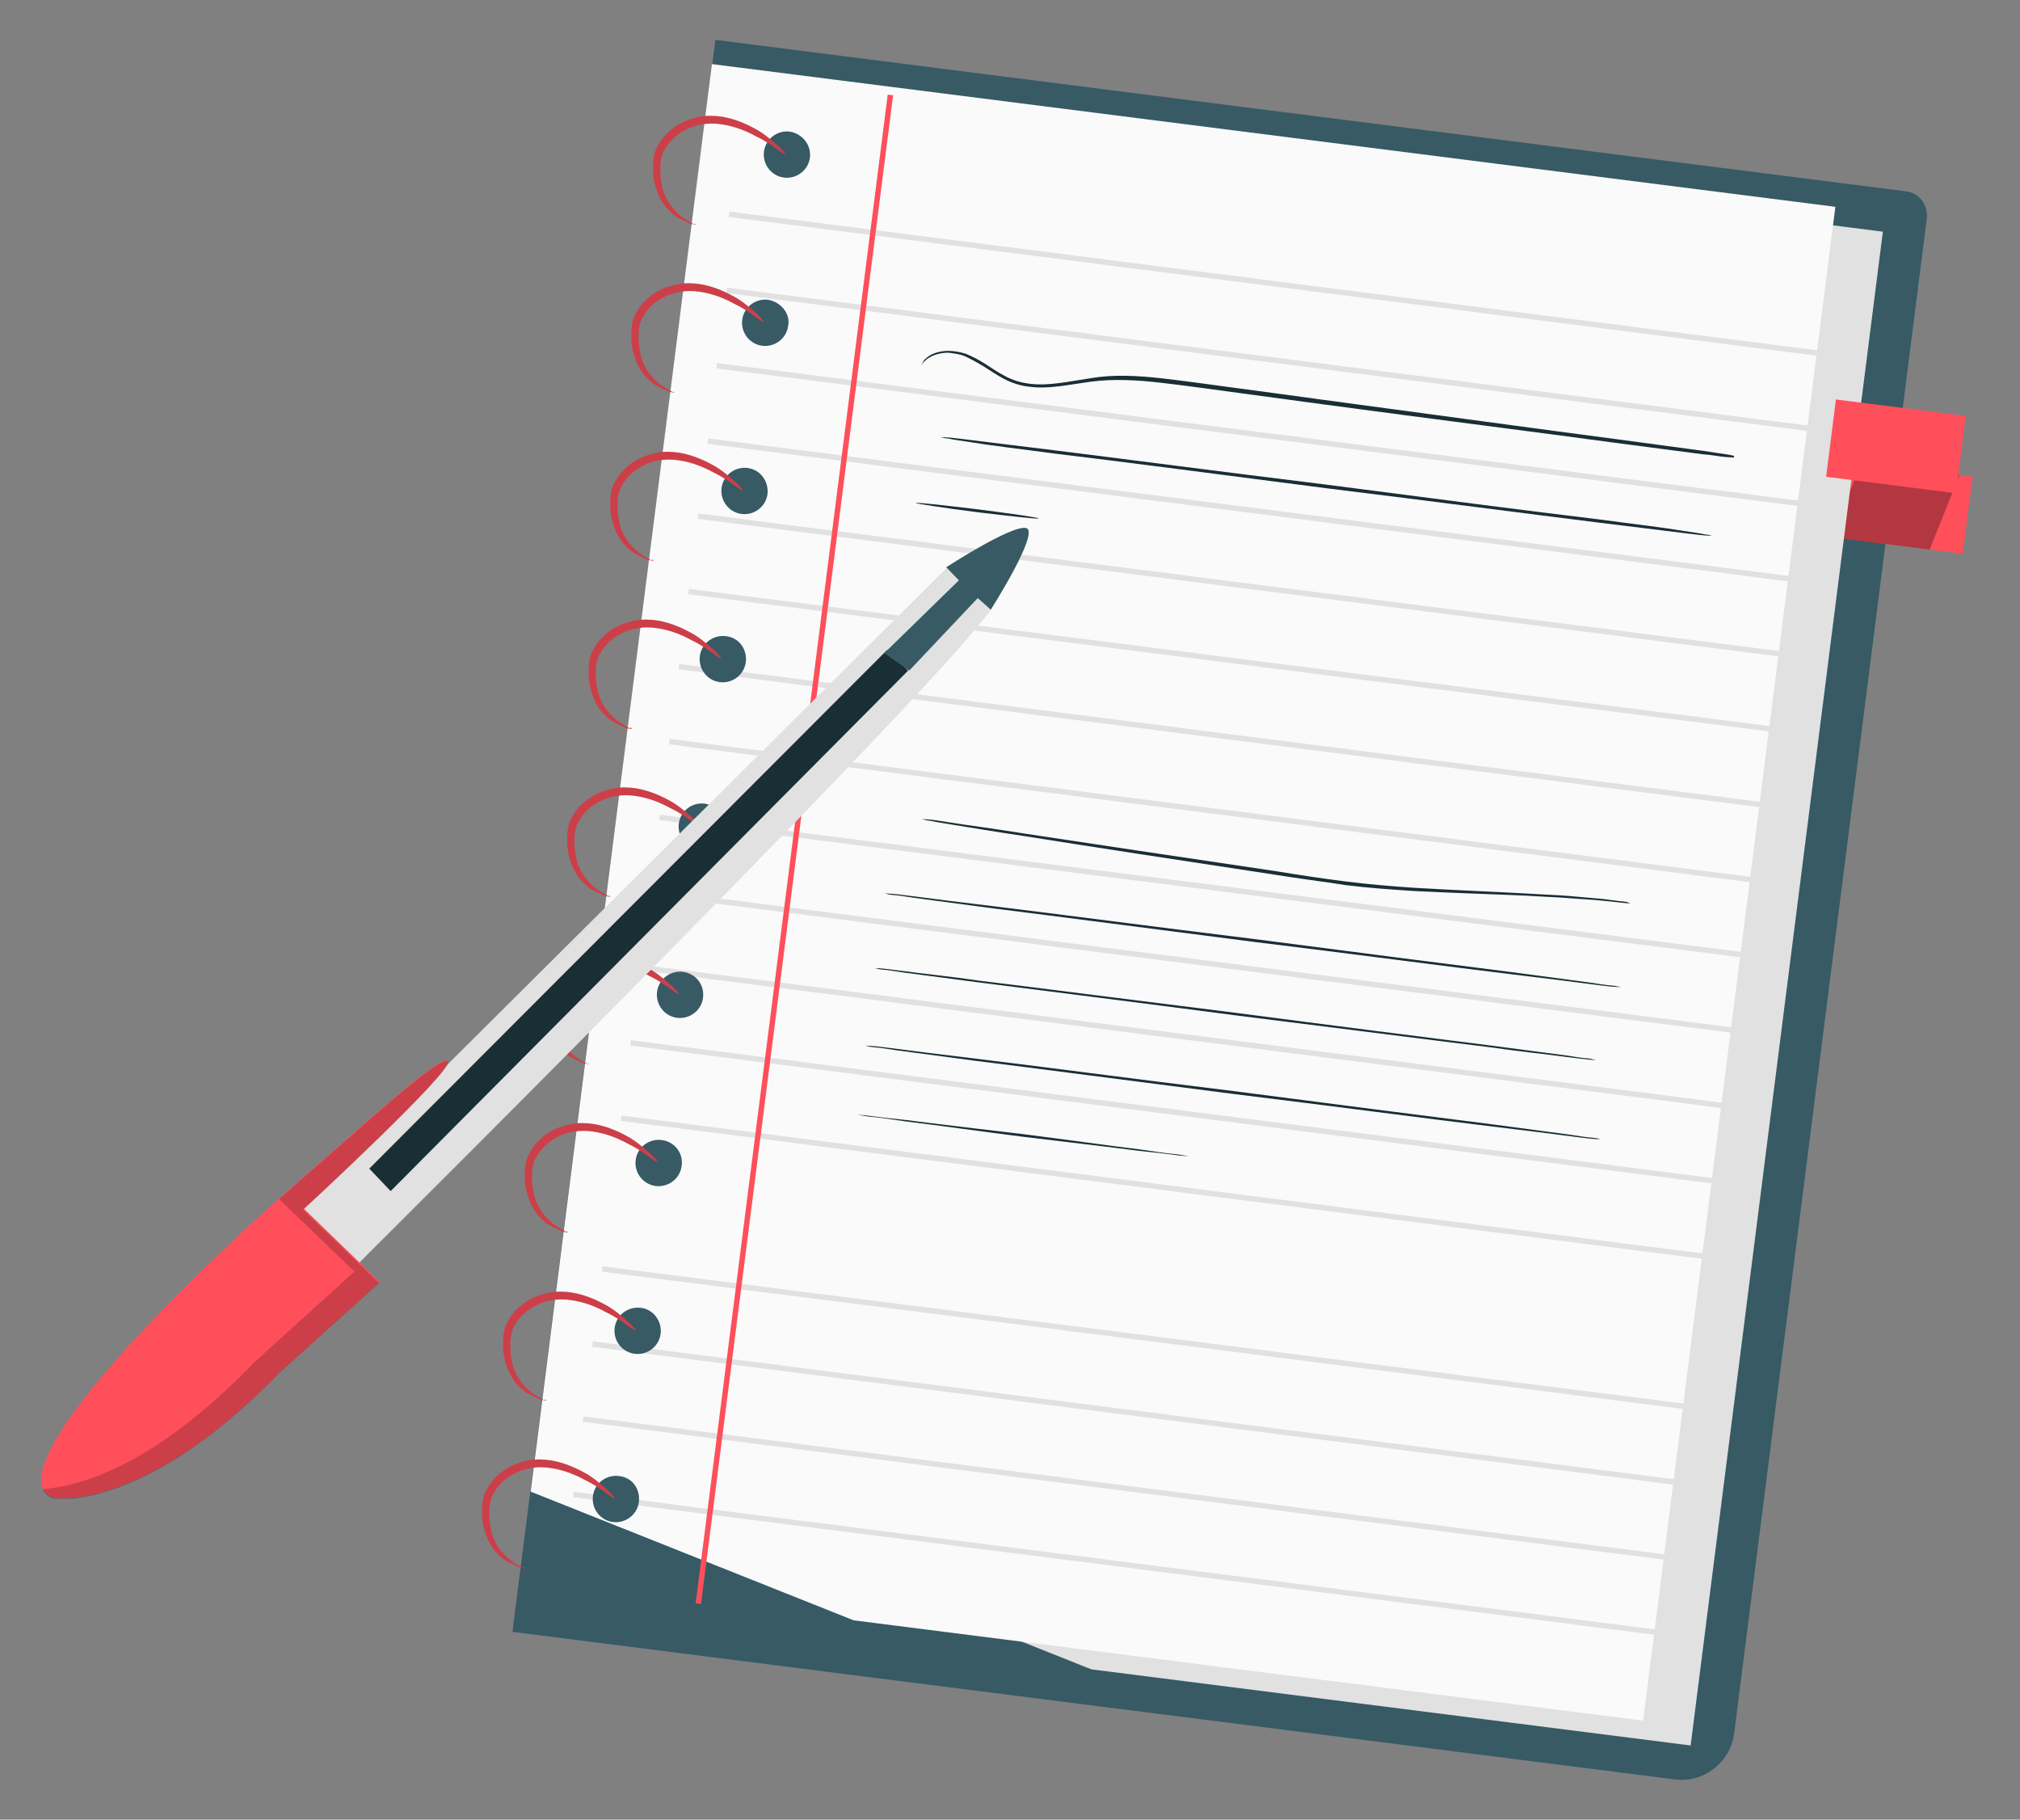 <?xml version="1.0" encoding="utf-8"?>
<!-- Generator: Adobe Illustrator 27.9.6, SVG Export Plug-In . SVG Version: 9.03 Build 54986)  -->
<svg version="1.1" id="Layer_1" xmlns="http://www.w3.org/2000/svg" xmlns:xlink="http://www.w3.org/1999/xlink" x="0px" y="0px"
	 viewBox="0 0 557.4 502" style="enable-background:new 0 0 557.4 502;" xml:space="preserve">
<rect x="0" y="0" width="557.4" height="502" fill="#808080" stroke="none"/>
<style type="text/css">
	.st0{clip-path:url(#SVGID_00000003792696693857669610000017857550122793120153_);}
	.st1{clip-path:url(#SVGID_00000003797562773318721730000000349419803064187292_);}
	.st2{clip-path:url(#SVGID_00000079459851797136730220000006596253042857081984_);fill:#375A64;}
	.st3{clip-path:url(#SVGID_00000050645518619888480760000016152589378262657165_);fill:#FF4F5B;}
	.st4{opacity:0.3;clip-path:url(#SVGID_00000036942785615047981380000015791726559255998902_);}
	.st5{clip-path:url(#SVGID_00000124127862515243605520000014666543621293287611_);}
	.st6{clip-path:url(#SVGID_00000098217408448713221850000000991167847477228472_);fill:#E1E1E1;}
	.st7{clip-path:url(#SVGID_00000067936772350218190640000008672551299608995479_);fill:#FAFAFA;}
	
		.st8{clip-path:url(#SVGID_00000142151384519246141680000018409848095605492663_);fill:none;stroke:#E1E1E1;stroke-width:1.496;stroke-miterlimit:10;}
	
		.st9{clip-path:url(#SVGID_00000024689614141012803740000006791138133928384946_);fill:none;stroke:#E1E1E1;stroke-width:1.496;stroke-miterlimit:10;}
	
		.st10{clip-path:url(#SVGID_00000168107058603498514910000000971358745343571643_);fill:none;stroke:#E1E1E1;stroke-width:1.496;stroke-miterlimit:10;}
	
		.st11{clip-path:url(#SVGID_00000067951761135374667610000012143419523324879787_);fill:none;stroke:#E1E1E1;stroke-width:1.496;stroke-miterlimit:10;}
	
		.st12{clip-path:url(#SVGID_00000168076928961104467310000007149629735407166637_);fill:none;stroke:#E1E1E1;stroke-width:1.496;stroke-miterlimit:10;}
	
		.st13{clip-path:url(#SVGID_00000026128026265531531810000000325717967077111965_);fill:none;stroke:#E1E1E1;stroke-width:1.496;stroke-miterlimit:10;}
	
		.st14{clip-path:url(#SVGID_00000031175170350099834840000008885767434249938349_);fill:none;stroke:#E1E1E1;stroke-width:1.496;stroke-miterlimit:10;}
	
		.st15{clip-path:url(#SVGID_00000132793587935619549510000016474571358661235372_);fill:none;stroke:#E1E1E1;stroke-width:1.496;stroke-miterlimit:10;}
	
		.st16{clip-path:url(#SVGID_00000177476073772786348380000001290193167504992400_);fill:none;stroke:#E1E1E1;stroke-width:1.496;stroke-miterlimit:10;}
	
		.st17{clip-path:url(#SVGID_00000008859708759548565010000001132847847402536362_);fill:none;stroke:#E1E1E1;stroke-width:1.496;stroke-miterlimit:10;}
	
		.st18{clip-path:url(#SVGID_00000024716039087468968850000016987717803292461735_);fill:none;stroke:#E1E1E1;stroke-width:1.496;stroke-miterlimit:10;}
	
		.st19{clip-path:url(#SVGID_00000105402237112318417530000001710163762283369392_);fill:none;stroke:#E1E1E1;stroke-width:1.496;stroke-miterlimit:10;}
	
		.st20{clip-path:url(#SVGID_00000023277837111448810210000012822493849330987148_);fill:none;stroke:#E1E1E1;stroke-width:1.496;stroke-miterlimit:10;}
	.st21{clip-path:url(#SVGID_00000175311604087774423190000006721097553208406959_);fill:none;}
	
		.st22{clip-path:url(#SVGID_00000179622557791020953600000014374337904241103747_);fill:none;stroke:#E1E1E1;stroke-width:1.496;stroke-miterlimit:10;}
	
		.st23{clip-path:url(#SVGID_00000001630876516272613720000002898995556255675280_);fill:none;stroke:#E1E1E1;stroke-width:1.496;stroke-miterlimit:10;}
	
		.st24{clip-path:url(#SVGID_00000039123819653712546410000013742454917240763796_);fill:none;stroke:#E1E1E1;stroke-width:1.496;stroke-miterlimit:10;}
	
		.st25{clip-path:url(#SVGID_00000163758216778750964620000016079966609726539662_);fill:none;stroke:#E1E1E1;stroke-width:1.496;stroke-miterlimit:10;}
	
		.st26{clip-path:url(#SVGID_00000165232891950748301800000008266538515105032067_);fill:none;stroke:#FF4F5B;stroke-width:1.496;stroke-miterlimit:10;}
	.st27{clip-path:url(#SVGID_00000069368708372520760270000016805583410909861812_);fill:#375A64;}
	.st28{clip-path:url(#SVGID_00000033351433206534045090000003209138578303019964_);fill:#375A64;}
	.st29{clip-path:url(#SVGID_00000020359060093100489030000009380990243999798922_);fill:#375A64;}
	.st30{clip-path:url(#SVGID_00000024682870877596194580000005021836132301626794_);fill:#375A64;}
	.st31{clip-path:url(#SVGID_00000035521226220669272120000004863369035357281930_);fill:#375A64;}
	.st32{clip-path:url(#SVGID_00000090976826416871634250000016504822317449021117_);fill:#375A64;}
	.st33{clip-path:url(#SVGID_00000156588949773097974340000009094866836490978468_);fill:#375A64;}
	.st34{clip-path:url(#SVGID_00000108299957195470233380000000668997516669329832_);fill:#375A64;}
	.st35{clip-path:url(#SVGID_00000092428438031535113660000017107967958879498135_);fill:#375A64;}
	.st36{clip-path:url(#SVGID_00000170960127682539820330000014021272696337422241_);fill:#FF4F5B;}
	.st37{clip-path:url(#SVGID_00000151536248929112203050000017131415939752547473_);fill:#FF4F5B;}
	.st38{clip-path:url(#SVGID_00000166646247701949888130000014865552471451461019_);fill:#FF4F5B;}
	.st39{clip-path:url(#SVGID_00000062913771127559584450000005055144441237909931_);fill:#FF4F5B;}
	.st40{clip-path:url(#SVGID_00000105420122166254421540000003509953047330541717_);fill:#FF4F5B;}
	.st41{clip-path:url(#SVGID_00000137122690220546003950000017640578355267558286_);fill:#FF4F5B;}
	.st42{clip-path:url(#SVGID_00000140007096161434099220000009269192606139832230_);fill:#FF4F5B;}
	.st43{clip-path:url(#SVGID_00000089551591102839739890000011586690224276396724_);fill:#FF4F5B;}
	.st44{clip-path:url(#SVGID_00000042002431316551558820000009555526378634575242_);fill:#FF4F5B;}
	.st45{opacity:0.2;clip-path:url(#SVGID_00000134968292862338707000000008869371673776718760_);}
	.st46{clip-path:url(#SVGID_00000081640067135424902000000011554981807290237826_);}
	.st47{clip-path:url(#SVGID_00000026147382008357650290000004098207974373439675_);}
	.st48{clip-path:url(#SVGID_00000002356698853408665770000017932623753459105974_);}
	.st49{clip-path:url(#SVGID_00000144317905483079700310000010029735056755849355_);}
	.st50{clip-path:url(#SVGID_00000088093993098674961110000006695258015272942477_);}
	.st51{clip-path:url(#SVGID_00000013892562409193204430000017582908159779704745_);}
	.st52{clip-path:url(#SVGID_00000179641902361546942770000000348350733460441473_);}
	.st53{clip-path:url(#SVGID_00000023966064553011335640000015583008386459035536_);}
	.st54{clip-path:url(#SVGID_00000172411984717855150150000009038972702413454523_);}
	.st55{clip-path:url(#SVGID_00000074433722953915841930000012187580455899877044_);fill:#FF4F5B;}
	.st56{clip-path:url(#SVGID_00000066477181980121402500000007262200356225342624_);fill:#1A2E35;}
	.st57{clip-path:url(#SVGID_00000174586071074983610520000004742210536710283660_);fill:#1A2E35;}
	.st58{clip-path:url(#SVGID_00000002344873673746875500000013827987983123207339_);fill:#1A2E35;}
	.st59{clip-path:url(#SVGID_00000124868713360158109490000010443236419843453347_);fill:#1A2E35;}
	.st60{clip-path:url(#SVGID_00000147181302866810312220000007981878809940558992_);fill:#1A2E35;}
	.st61{clip-path:url(#SVGID_00000016794373436175708000000010983768564427002031_);fill:#1A2E35;}
	.st62{clip-path:url(#SVGID_00000055679723803163970810000000050550522127884681_);fill:#1A2E35;}
	.st63{clip-path:url(#SVGID_00000164495060611236685170000014430195394737839795_);fill:#1A2E35;}
	.st64{clip-path:url(#SVGID_00000076584278052373078320000017832934156821175955_);fill:#E1E1E1;}
	.st65{clip-path:url(#SVGID_00000139267514313783957900000017983834709196720527_);fill:#FF4F5B;}
	.st66{opacity:0.2;clip-path:url(#SVGID_00000039849604894113683930000008736722575983473341_);}
	.st67{clip-path:url(#SVGID_00000065759433281863190930000005930537798441190275_);}
	.st68{clip-path:url(#SVGID_00000151533414611088205620000002541427010419237786_);fill:#1A2E35;}
	.st69{clip-path:url(#SVGID_00000121964464414473103790000017725635237765490600_);fill:#375A64;}
</style>
<g id="Artwork_628_00000017480408720910665160000004678018195363462325_">
	<g>
		<g>
			<g>
				<defs>
					<rect id="SVGID_1_" x="11.5" y="11" width="533" height="480"/>
				</defs>
				<clipPath id="SVGID_00000116206564273141625780000006417779840221777562_">
					<use xlink:href="#SVGID_1_"  style="overflow:visible;"/>
				</clipPath>
				<g style="clip-path:url(#SVGID_00000116206564273141625780000006417779840221777562_);">
					<g>
						<g>
							<defs>
								<rect id="SVGID_00000173846143447975651870000007787381629729826181_" x="11.5" y="11" width="533" height="480"/>
							</defs>
							<clipPath id="SVGID_00000168839533789638575210000008235259150575344278_">
								<use xlink:href="#SVGID_00000173846143447975651870000007787381629729826181_"  style="overflow:visible;"/>
							</clipPath>
							<g style="clip-path:url(#SVGID_00000168839533789638575210000008235259150575344278_);">
								<g>
									<g>
										<defs>
											<rect id="SVGID_00000031925229450508734770000008598085536899678114_" x="11.5" y="11" width="533" height="480"/>
										</defs>
										<clipPath id="SVGID_00000025443416454077115140000012387247552795025076_">
											<use xlink:href="#SVGID_00000031925229450508734770000008598085536899678114_"  style="overflow:visible;"/>
										</clipPath>
										<path style="clip-path:url(#SVGID_00000025443416454077115140000012387247552795025076_);fill:#375A64;" d="M462.1,490.9
											l-320.7-40.7l56-439.2L526,52.8c3.6,0.4,6,3.7,5.7,7.4l-53.2,418.2C477.4,486.2,470.1,492,462.1,490.9"/>
									</g>
								</g>
								<g>
									<g>
										<defs>
											
												<rect id="SVGID_00000119104673614079902200000017772027602528217022_" x="548.6" y="-173.3" transform="matrix(0.25 -0.968 0.968 0.25 500.971 833.343)" width="480" height="533"/>
										</defs>
										<clipPath id="SVGID_00000162330542682557821200000005374010411707731104_">
											<use xlink:href="#SVGID_00000119104673614079902200000017772027602528217022_"  style="overflow:visible;"/>
										</clipPath>
										
											<rect x="512.5" y="119.6" transform="matrix(0.126 -0.992 0.992 0.126 318.709 641.071)" style="clip-path:url(#SVGID_00000162330542682557821200000005374010411707731104_);fill:#FF4F5B;" width="21.5" height="40"/>
									</g>
								</g>
								<g>
									<g>
										<defs>
											<rect id="SVGID_00000059311576327407766990000004344603410804875904_" x="11.5" y="11" width="533" height="480"/>
										</defs>
										<clipPath id="SVGID_00000007414601664866121120000007483441519391682210_">
											<use xlink:href="#SVGID_00000059311576327407766990000004344603410804875904_"  style="overflow:visible;"/>
										</clipPath>
										<g style="opacity:0.3;clip-path:url(#SVGID_00000007414601664866121120000007483441519391682210_);">
											<g>
												<g>
													<g>
														<defs>
															
																<rect id="SVGID_00000142876497973868061790000016073360096719476363_" x="510.1" y="118.3" transform="matrix(0.25 -0.968 0.968 0.25 257.197 611.18)" width="26.4" height="42.4"/>
														</defs>
														<clipPath id="SVGID_00000168088574754831961620000006357873503677878972_">
															<use xlink:href="#SVGID_00000142876497973868061790000016073360096719476363_"  style="overflow:visible;"/>
														</clipPath>
														
															<rect x="512.5" y="119.6" transform="matrix(0.126 -0.992 0.992 0.126 318.709 641.071)" style="clip-path:url(#SVGID_00000168088574754831961620000006357873503677878972_);" width="21.5" height="40"/>
													</g>
												</g>
											</g>
										</g>
									</g>
								</g>
								<g>
									<g>
										<defs>
											
												<rect id="SVGID_00000055702444433126011480000015669964451087634853_" x="155.9" y="3.7" transform="matrix(0.25 -0.968 0.968 0.25 35.139 585.807)" width="480" height="533"/>
										</defs>
										<clipPath id="SVGID_00000024686758797712704700000004510096488767578001_">
											<use xlink:href="#SVGID_00000055702444433126011480000015669964451087634853_"  style="overflow:visible;"/>
										</clipPath>
										
											<rect x="127.6" y="96.8" transform="matrix(0.126 -0.992 0.992 0.126 44.412 556.555)" style="clip-path:url(#SVGID_00000024686758797712704700000004510096488767578001_);fill:#E1E1E1;" width="421" height="312.5"/>
									</g>
								</g>
								<g>
									<g>
										<defs>
											
												<rect id="SVGID_00000057120830857887367240000011400659751314735243_" x="131.7" y="-13.1" transform="matrix(0.25 -0.968 0.968 0.25 33.292 549.803)" width="480" height="533"/>
										</defs>
										<clipPath id="SVGID_00000161592772721840695110000009762915992181591980_">
											<use xlink:href="#SVGID_00000057120830857887367240000011400659751314735243_"  style="overflow:visible;"/>
										</clipPath>
										
											<rect x="114.5" y="90.1" transform="matrix(0.126 -0.992 0.992 0.126 39.599 537.545)" style="clip-path:url(#SVGID_00000161592772721840695110000009762915992181591980_);fill:#FAFAFA;" width="421" height="312.5"/>
									</g>
								</g>
								<g>
									<g>
										<defs>
											<rect id="SVGID_00000103231026575285872590000002559783180366015877_" x="11.5" y="11" width="533" height="480"/>
										</defs>
										<clipPath id="SVGID_00000056389025218617571330000011689687831101457796_">
											<use xlink:href="#SVGID_00000103231026575285872590000002559783180366015877_"  style="overflow:visible;"/>
										</clipPath>
										
											<line style="clip-path:url(#SVGID_00000056389025218617571330000011689687831101457796_);fill:none;stroke:#E1E1E1;stroke-width:1.496;stroke-miterlimit:10;" x1="201.2" y1="59.1" x2="510.1" y2="98.5"/>
									</g>
								</g>
								<g>
									<g>
										<defs>
											<rect id="SVGID_00000123427944333231991040000014303281686156984211_" x="11.5" y="11" width="533" height="480"/>
										</defs>
										<clipPath id="SVGID_00000129188872683382276950000013306321289865352586_">
											<use xlink:href="#SVGID_00000123427944333231991040000014303281686156984211_"  style="overflow:visible;"/>
										</clipPath>
										
											<line style="clip-path:url(#SVGID_00000129188872683382276950000013306321289865352586_);fill:none;stroke:#E1E1E1;stroke-width:1.496;stroke-miterlimit:10;" x1="200.5" y1="80.1" x2="509.5" y2="119.5"/>
									</g>
								</g>
								<g>
									<g>
										<defs>
											<rect id="SVGID_00000098922571680845531960000001715939193875931298_" x="11.5" y="11" width="533" height="480"/>
										</defs>
										<clipPath id="SVGID_00000145744834146122374190000016515752858305405610_">
											<use xlink:href="#SVGID_00000098922571680845531960000001715939193875931298_"  style="overflow:visible;"/>
										</clipPath>
										
											<line style="clip-path:url(#SVGID_00000145744834146122374190000016515752858305405610_);fill:none;stroke:#E1E1E1;stroke-width:1.496;stroke-miterlimit:10;" x1="197.8" y1="100.9" x2="506.8" y2="140.2"/>
									</g>
								</g>
								<g>
									<g>
										<defs>
											<rect id="SVGID_00000064350670295915525310000007978291518860904112_" x="11.5" y="11" width="533" height="480"/>
										</defs>
										<clipPath id="SVGID_00000134956144213998354070000014994650547691985855_">
											<use xlink:href="#SVGID_00000064350670295915525310000007978291518860904112_"  style="overflow:visible;"/>
										</clipPath>
										
											<line style="clip-path:url(#SVGID_00000134956144213998354070000014994650547691985855_);fill:none;stroke:#E1E1E1;stroke-width:1.496;stroke-miterlimit:10;" x1="195.3" y1="121.7" x2="504.2" y2="161"/>
									</g>
								</g>
								<g>
									<g>
										<defs>
											<rect id="SVGID_00000103239242581887618300000001611693323041380224_" x="11.5" y="11" width="533" height="480"/>
										</defs>
										<clipPath id="SVGID_00000008844535782351127230000007375589210515482767_">
											<use xlink:href="#SVGID_00000103239242581887618300000001611693323041380224_"  style="overflow:visible;"/>
										</clipPath>
										
											<line style="clip-path:url(#SVGID_00000008844535782351127230000007375589210515482767_);fill:none;stroke:#E1E1E1;stroke-width:1.496;stroke-miterlimit:10;" x1="192.6" y1="142.4" x2="501.5" y2="181.7"/>
									</g>
								</g>
								<g>
									<g>
										<defs>
											<rect id="SVGID_00000002361012355943695300000002400057270099228577_" x="11.5" y="11" width="533" height="480"/>
										</defs>
										<clipPath id="SVGID_00000157301991071851412730000018431776124318705539_">
											<use xlink:href="#SVGID_00000002361012355943695300000002400057270099228577_"  style="overflow:visible;"/>
										</clipPath>
										
											<line style="clip-path:url(#SVGID_00000157301991071851412730000018431776124318705539_);fill:none;stroke:#E1E1E1;stroke-width:1.496;stroke-miterlimit:10;" x1="190" y1="163.2" x2="498.9" y2="202.4"/>
									</g>
								</g>
								<g>
									<g>
										<defs>
											<rect id="SVGID_00000129925184216529563410000004821698876366826375_" x="11.5" y="11" width="533" height="480"/>
										</defs>
										<clipPath id="SVGID_00000143588988104188337290000002399867213214781847_">
											<use xlink:href="#SVGID_00000129925184216529563410000004821698876366826375_"  style="overflow:visible;"/>
										</clipPath>
										
											<line style="clip-path:url(#SVGID_00000143588988104188337290000002399867213214781847_);fill:none;stroke:#E1E1E1;stroke-width:1.496;stroke-miterlimit:10;" x1="187.3" y1="183.9" x2="496.2" y2="223.3"/>
									</g>
								</g>
								<g>
									<g>
										<defs>
											<rect id="SVGID_00000088844124372658328030000006121637155440004770_" x="11.5" y="11" width="533" height="480"/>
										</defs>
										<clipPath id="SVGID_00000070096465417004849030000016345432618488057993_">
											<use xlink:href="#SVGID_00000088844124372658328030000006121637155440004770_"  style="overflow:visible;"/>
										</clipPath>
										
											<line style="clip-path:url(#SVGID_00000070096465417004849030000016345432618488057993_);fill:none;stroke:#E1E1E1;stroke-width:1.496;stroke-miterlimit:10;" x1="184.7" y1="204.6" x2="493.6" y2="244"/>
									</g>
								</g>
								<g>
									<g>
										<defs>
											<rect id="SVGID_00000179642691891749508440000004277416322844851119_" x="11.5" y="11" width="533" height="480"/>
										</defs>
										<clipPath id="SVGID_00000168820117766258081670000000263672256262793897_">
											<use xlink:href="#SVGID_00000179642691891749508440000004277416322844851119_"  style="overflow:visible;"/>
										</clipPath>
										
											<line style="clip-path:url(#SVGID_00000168820117766258081670000000263672256262793897_);fill:none;stroke:#E1E1E1;stroke-width:1.496;stroke-miterlimit:10;" x1="182" y1="225.5" x2="490.9" y2="264.7"/>
									</g>
								</g>
								<g>
									<g>
										<defs>
											<rect id="SVGID_00000080906056212238997990000007370741630595563172_" x="11.5" y="11" width="533" height="480"/>
										</defs>
										<clipPath id="SVGID_00000127757539467770323660000002506309099594219943_">
											<use xlink:href="#SVGID_00000080906056212238997990000007370741630595563172_"  style="overflow:visible;"/>
										</clipPath>
										
											<line style="clip-path:url(#SVGID_00000127757539467770323660000002506309099594219943_);fill:none;stroke:#E1E1E1;stroke-width:1.496;stroke-miterlimit:10;" x1="179.3" y1="246.2" x2="488.3" y2="285.5"/>
									</g>
								</g>
								<g>
									<g>
										<defs>
											<rect id="SVGID_00000162342799770025522610000012066832674015041207_" x="11.5" y="11" width="533" height="480"/>
										</defs>
										<clipPath id="SVGID_00000162335186964195570280000012983066011024894901_">
											<use xlink:href="#SVGID_00000162342799770025522610000012066832674015041207_"  style="overflow:visible;"/>
										</clipPath>
										
											<line style="clip-path:url(#SVGID_00000162335186964195570280000012983066011024894901_);fill:none;stroke:#E1E1E1;stroke-width:1.496;stroke-miterlimit:10;" x1="176.7" y1="266.9" x2="485.7" y2="306.3"/>
									</g>
								</g>
								<g>
									<g>
										<defs>
											<rect id="SVGID_00000017496952426189216910000003018361957489122201_" x="11.5" y="11" width="533" height="480"/>
										</defs>
										<clipPath id="SVGID_00000176743020534574617800000008765491358780596132_">
											<use xlink:href="#SVGID_00000017496952426189216910000003018361957489122201_"  style="overflow:visible;"/>
										</clipPath>
										
											<line style="clip-path:url(#SVGID_00000176743020534574617800000008765491358780596132_);fill:none;stroke:#E1E1E1;stroke-width:1.496;stroke-miterlimit:10;" x1="174" y1="287.7" x2="483.1" y2="327.1"/>
									</g>
								</g>
								<g>
									<g>
										<defs>
											<rect id="SVGID_00000097465678559902795110000004944908175108796312_" x="11.5" y="11" width="533" height="480"/>
										</defs>
										<clipPath id="SVGID_00000102521417589863916760000001900905185146809008_">
											<use xlink:href="#SVGID_00000097465678559902795110000004944908175108796312_"  style="overflow:visible;"/>
										</clipPath>
										
											<line style="clip-path:url(#SVGID_00000102521417589863916760000001900905185146809008_);fill:none;stroke:#E1E1E1;stroke-width:1.496;stroke-miterlimit:10;" x1="171.4" y1="308.5" x2="480.4" y2="347.9"/>
									</g>
								</g>
								<g>
									<g>
										<defs>
											<rect id="SVGID_00000000208013851420660830000002606595658404745914_" x="11.5" y="11" width="533" height="480"/>
										</defs>
										<clipPath id="SVGID_00000173880251147000125310000007066495703663473797_">
											<use xlink:href="#SVGID_00000000208013851420660830000002606595658404745914_"  style="overflow:visible;"/>
										</clipPath>
										
											<line style="clip-path:url(#SVGID_00000173880251147000125310000007066495703663473797_);fill:none;" x1="168.8" y1="329.3" x2="477.8" y2="368.6"/>
									</g>
								</g>
								<g>
									<g>
										<defs>
											<rect id="SVGID_00000095327272386960140860000015460074960932002216_" x="11.5" y="11" width="533" height="480"/>
										</defs>
										<clipPath id="SVGID_00000078734325835967506800000008324939464985277324_">
											<use xlink:href="#SVGID_00000095327272386960140860000015460074960932002216_"  style="overflow:visible;"/>
										</clipPath>
										
											<line style="clip-path:url(#SVGID_00000078734325835967506800000008324939464985277324_);fill:none;stroke:#E1E1E1;stroke-width:1.496;stroke-miterlimit:10;" x1="166.2" y1="350.1" x2="475.1" y2="389.3"/>
									</g>
								</g>
								<g>
									<g>
										<defs>
											<rect id="SVGID_00000000204910849589670810000008904221880305724046_" x="11.5" y="11" width="533" height="480"/>
										</defs>
										<clipPath id="SVGID_00000091724667650783326300000010581009883058115247_">
											<use xlink:href="#SVGID_00000000204910849589670810000008904221880305724046_"  style="overflow:visible;"/>
										</clipPath>
										
											<line style="clip-path:url(#SVGID_00000091724667650783326300000010581009883058115247_);fill:none;stroke:#E1E1E1;stroke-width:1.496;stroke-miterlimit:10;" x1="163.5" y1="370.8" x2="472.5" y2="410.2"/>
									</g>
								</g>
								<g>
									<g>
										<defs>
											<rect id="SVGID_00000049193571364874781760000009779962981463145116_" x="11.5" y="11" width="533" height="480"/>
										</defs>
										<clipPath id="SVGID_00000124878716136100673590000005598003485122865308_">
											<use xlink:href="#SVGID_00000049193571364874781760000009779962981463145116_"  style="overflow:visible;"/>
										</clipPath>
										
											<line style="clip-path:url(#SVGID_00000124878716136100673590000005598003485122865308_);fill:none;stroke:#E1E1E1;stroke-width:1.496;stroke-miterlimit:10;" x1="160.9" y1="391.5" x2="469.8" y2="430.9"/>
									</g>
								</g>
								<g>
									<g>
										<defs>
											<rect id="SVGID_00000134223563696252823490000003644571138821690530_" x="11.5" y="11" width="533" height="480"/>
										</defs>
										<clipPath id="SVGID_00000062162151993330572780000000906400141097179325_">
											<use xlink:href="#SVGID_00000134223563696252823490000003644571138821690530_"  style="overflow:visible;"/>
										</clipPath>
										
											<line style="clip-path:url(#SVGID_00000062162151993330572780000000906400141097179325_);fill:none;stroke:#E1E1E1;stroke-width:1.496;stroke-miterlimit:10;" x1="158.2" y1="412.3" x2="467.2" y2="451.6"/>
									</g>
								</g>
								<g>
									<g>
										<defs>
											<rect id="SVGID_00000021806266389570772770000004956903807263084955_" x="11.5" y="11" width="533" height="480"/>
										</defs>
										<clipPath id="SVGID_00000047743824519702228740000010853621356236188572_">
											<use xlink:href="#SVGID_00000021806266389570772770000004956903807263084955_"  style="overflow:visible;"/>
										</clipPath>
										
											<line style="clip-path:url(#SVGID_00000047743824519702228740000010853621356236188572_);fill:none;stroke:#FF4F5B;stroke-width:1.496;stroke-miterlimit:10;" x1="245.7" y1="26.2" x2="192.7" y2="442.4"/>
									</g>
								</g>
								<g>
									<g>
										<defs>
											<rect id="SVGID_00000137844414601558075890000014712902238926204070_" x="11.5" y="11" width="533" height="480"/>
										</defs>
										<clipPath id="SVGID_00000046336491632880316250000003193220991027034249_">
											<use xlink:href="#SVGID_00000137844414601558075890000014712902238926204070_"  style="overflow:visible;"/>
										</clipPath>
										<path style="clip-path:url(#SVGID_00000046336491632880316250000003193220991027034249_);fill:#375A64;" d="M223.5,43.4
											c-0.4,3.5-3.6,6-7.1,5.6c-3.5-0.4-6-3.6-5.6-7.1c0.4-3.5,3.6-6,7.1-5.6C221.5,36.9,223.9,40.1,223.5,43.4"/>
									</g>
								</g>
								<g>
									<g>
										<defs>
											<rect id="SVGID_00000057838138623397300140000010947278791653285544_" x="11.5" y="11" width="533" height="480"/>
										</defs>
										<clipPath id="SVGID_00000176035685043032643600000002075694949470529955_">
											<use xlink:href="#SVGID_00000057838138623397300140000010947278791653285544_"  style="overflow:visible;"/>
										</clipPath>
										<path style="clip-path:url(#SVGID_00000176035685043032643600000002075694949470529955_);fill:#375A64;" d="M217.5,89.8
											c-0.4,3.5-3.6,6-7.1,5.6c-3.5-0.4-6-3.6-5.6-7.1c0.4-3.5,3.6-6,7.1-5.6C215.5,83.3,218.1,86.5,217.5,89.8"/>
									</g>
								</g>
								<g>
									<g>
										<defs>
											<rect id="SVGID_00000070112268179029665840000015592825979008975010_" x="11.5" y="11" width="533" height="480"/>
										</defs>
										<clipPath id="SVGID_00000163786063458153681410000008268460214245122442_">
											<use xlink:href="#SVGID_00000070112268179029665840000015592825979008975010_"  style="overflow:visible;"/>
										</clipPath>
										<path style="clip-path:url(#SVGID_00000163786063458153681410000008268460214245122442_);fill:#375A64;" d="M211.8,136.2
											c-0.4,3.5-3.6,6-7.1,5.6c-3.5-0.4-6-3.6-5.6-7.1c0.4-3.5,3.6-6,7.1-5.6C209.7,129.5,212.1,132.6,211.8,136.2"/>
									</g>
								</g>
								<g>
									<g>
										<defs>
											<rect id="SVGID_00000150069378328592120170000012199009720844058015_" x="11.5" y="11" width="533" height="480"/>
										</defs>
										<clipPath id="SVGID_00000112593190989500439050000006509485405403192766_">
											<use xlink:href="#SVGID_00000150069378328592120170000012199009720844058015_"  style="overflow:visible;"/>
										</clipPath>
										<path style="clip-path:url(#SVGID_00000112593190989500439050000006509485405403192766_);fill:#375A64;" d="M205.8,182.6
											c-0.4,3.5-3.6,6-7.1,5.6c-3.5-0.4-6-3.6-5.6-7.1c0.4-3.5,3.6-6,7.1-5.6C203.8,175.8,206.2,179,205.8,182.6"/>
									</g>
								</g>
								<g>
									<g>
										<defs>
											<rect id="SVGID_00000155122853130653836690000004443234070218610365_" x="11.5" y="11" width="533" height="480"/>
										</defs>
										<clipPath id="SVGID_00000047752993398063263010000011254080672180100494_">
											<use xlink:href="#SVGID_00000155122853130653836690000004443234070218610365_"  style="overflow:visible;"/>
										</clipPath>
										<path style="clip-path:url(#SVGID_00000047752993398063263010000011254080672180100494_);fill:#375A64;" d="M200,228.8
											c-0.4,3.5-3.6,6-7.1,5.6c-3.5-0.4-6-3.6-5.6-7.1c0.4-3.5,3.6-6,7.1-5.6C197.8,222.2,200.3,225.4,200,228.8"/>
									</g>
								</g>
								<g>
									<g>
										<defs>
											<rect id="SVGID_00000087390829046637291640000006144125937756092545_" x="11.5" y="11" width="533" height="480"/>
										</defs>
										<clipPath id="SVGID_00000036935456320998860960000000269625969996729492_">
											<use xlink:href="#SVGID_00000087390829046637291640000006144125937756092545_"  style="overflow:visible;"/>
										</clipPath>
										<path style="clip-path:url(#SVGID_00000036935456320998860960000000269625969996729492_);fill:#375A64;" d="M194,275.2
											c-0.4,3.5-3.6,6-7.1,5.6c-3.5-0.4-6-3.6-5.6-7.1c0.4-3.5,3.6-6,7.1-5.6C192.1,268.6,194.4,271.7,194,275.2"/>
									</g>
								</g>
								<g>
									<g>
										<defs>
											<rect id="SVGID_00000181765514784468176580000015539609261588550031_" x="11.5" y="11" width="533" height="480"/>
										</defs>
										<clipPath id="SVGID_00000086661349886862370160000017889888212950387124_">
											<use xlink:href="#SVGID_00000181765514784468176580000015539609261588550031_"  style="overflow:visible;"/>
										</clipPath>
										<path style="clip-path:url(#SVGID_00000086661349886862370160000017889888212950387124_);fill:#375A64;" d="M188.1,321.6
											c-0.4,3.5-3.6,6-7.1,5.6c-3.5-0.4-6-3.6-5.6-7.1c0.4-3.5,3.6-6,7.1-5.6C186.1,314.9,188.6,318.1,188.1,321.6"/>
									</g>
								</g>
								<g>
									<g>
										<defs>
											<rect id="SVGID_00000116201799343066222800000007448891292390690487_" x="11.5" y="11" width="533" height="480"/>
										</defs>
										<clipPath id="SVGID_00000167360766690515370980000018097752134936335744_">
											<use xlink:href="#SVGID_00000116201799343066222800000007448891292390690487_"  style="overflow:visible;"/>
										</clipPath>
										<path style="clip-path:url(#SVGID_00000167360766690515370980000018097752134936335744_);fill:#375A64;" d="M182.3,367.9
											c-0.4,3.5-3.6,6-7.1,5.6c-3.5-0.4-6-3.6-5.6-7.1c0.4-3.5,3.6-6,7.1-5.6C180.2,361.1,182.7,364.4,182.3,367.9"/>
									</g>
								</g>
								<g>
									<g>
										<defs>
											<rect id="SVGID_00000127763179513424872070000008671489022563389067_" x="11.5" y="11" width="533" height="480"/>
										</defs>
										<clipPath id="SVGID_00000157276292015142691090000001242557434763290557_">
											<use xlink:href="#SVGID_00000127763179513424872070000008671489022563389067_"  style="overflow:visible;"/>
										</clipPath>
										<path style="clip-path:url(#SVGID_00000157276292015142691090000001242557434763290557_);fill:#375A64;" d="M176.3,414.3
											c-0.4,3.5-3.6,6-7.1,5.6c-3.5-0.4-6-3.6-5.6-7.1c0.4-3.5,3.6-6,7.1-5.6C174.3,407.5,176.7,410.6,176.3,414.3"/>
									</g>
								</g>
								<g>
									<g>
										<defs>
											<rect id="SVGID_00000046313778805411896010000004827249774986891684_" x="11.5" y="11" width="533" height="480"/>
										</defs>
										<clipPath id="SVGID_00000155848348746049116000000001597853638956121257_">
											<use xlink:href="#SVGID_00000046313778805411896010000004827249774986891684_"  style="overflow:visible;"/>
										</clipPath>
										<path style="clip-path:url(#SVGID_00000155848348746049116000000001597853638956121257_);fill:#FF4F5B;" d="M192.1,61.9
											c0,0.1-0.3,0.1-0.7,0c-0.4-0.1-1.1-0.1-1.8-0.6c-0.8-0.4-1.8-0.8-2.8-1.4c-1.1-0.7-2.1-1.6-3.2-2.9
											c-1-1.3-1.8-2.8-2.4-4.5c-0.6-1.7-1-3.7-1-5.9c0-2.1,0.1-4.3,1.3-6.4c1.1-2.1,2.8-3.9,4.8-5.3c2-1.3,4.3-2.2,6.6-2.7
											c2.2-0.4,4.5-0.3,6.4,0c4.1,0.7,7.5,2.4,10.1,3.9c2.7,1.7,4.3,3.3,5.7,4.5c1.2,1.2,1.8,2,1.7,2c-0.1,0.1-1-0.4-2.2-1.3
											c-1.3-1-3.3-2.4-6-3.7c-2.5-1.4-5.9-2.8-9.5-3.3c-1.8-0.3-3.8-0.3-5.9,0.1s-3.9,1.2-5.7,2.4c-1.7,1.2-3.2,2.8-4.1,4.5
											c-1,1.6-1.2,3.7-1.2,5.6c0,1.8,0.3,3.7,0.7,5.3c0.4,1.6,1.2,3.1,2,4.2c0.9,1.2,1.7,2.1,2.5,2.8c0.8,0.8,1.7,1.2,2.4,1.7
											c0.7,0.4,1.3,0.7,1.7,1C191.8,61.7,192.1,61.9,192.1,61.9"/>
									</g>
								</g>
								<g>
									<g>
										<defs>
											<rect id="SVGID_00000140004452351359659220000000554201303914974362_" x="11.5" y="11" width="533" height="480"/>
										</defs>
										<clipPath id="SVGID_00000132079923605601670000000000373465347499317647_">
											<use xlink:href="#SVGID_00000140004452351359659220000000554201303914974362_"  style="overflow:visible;"/>
										</clipPath>
										<path style="clip-path:url(#SVGID_00000132079923605601670000000000373465347499317647_);fill:#FF4F5B;" d="M186.1,108.2
											c0,0.1-0.3,0.1-0.7,0c-0.4-0.1-1.1-0.1-1.8-0.6c-0.8-0.4-1.8-0.8-2.8-1.4c-1.1-0.7-2.1-1.6-3.2-2.9
											c-1-1.3-1.8-2.8-2.4-4.6c-0.6-1.7-1-3.7-1-5.9c0-2.1,0.1-4.3,1.3-6.4c1.1-2.1,2.8-3.9,4.8-5.3s4.3-2.2,6.6-2.7
											c2.2-0.4,4.5-0.3,6.4,0c4.1,0.7,7.5,2.4,10.1,3.9c2.7,1.7,4.3,3.3,5.7,4.5c1.2,1.2,1.8,2,1.7,2c-0.1,0.1-1-0.4-2.2-1.3
											c-1.3-1-3.3-2.4-6-3.7c-2.5-1.4-5.9-2.8-9.5-3.3c-1.8-0.3-3.8-0.3-5.9,0.1s-3.9,1.2-5.7,2.4s-3.2,2.8-4.1,4.5
											c-1,1.6-1.2,3.7-1.2,5.6c0,1.8,0.3,3.7,0.7,5.3c0.4,1.6,1.2,3.1,2,4.2c0.8,1.2,1.7,2.1,2.5,2.8c0.8,0.8,1.7,1.2,2.4,1.7
											c0.7,0.4,1.3,0.7,1.7,1C185.9,108.1,186.1,108.2,186.1,108.2"/>
									</g>
								</g>
								<g>
									<g>
										<defs>
											<rect id="SVGID_00000145737557096657623740000006546574819562309255_" x="11.5" y="11" width="533" height="480"/>
										</defs>
										<clipPath id="SVGID_00000136396642548029508350000001347052572743206330_">
											<use xlink:href="#SVGID_00000145737557096657623740000006546574819562309255_"  style="overflow:visible;"/>
										</clipPath>
										<path style="clip-path:url(#SVGID_00000136396642548029508350000001347052572743206330_);fill:#FF4F5B;" d="M180.3,154.6
											c0,0.1-0.3,0.1-0.7,0c-0.4-0.1-1.1-0.1-1.8-0.6c-0.8-0.4-1.8-0.8-2.8-1.4c-1.1-0.7-2.1-1.6-3.2-2.9
											c-1-1.3-1.8-2.8-2.4-4.5c-0.6-1.7-1-3.7-1-5.9c0-2.1,0.1-4.3,1.3-6.4c1.1-2.1,2.8-3.9,4.8-5.3c2-1.3,4.3-2.2,6.6-2.7
											c2.2-0.4,4.5-0.3,6.4,0c4.1,0.7,7.5,2.4,10.1,3.9c2.7,1.7,4.3,3.3,5.7,4.5c1.2,1.2,1.8,2,1.7,2c-0.1,0.1-1-0.4-2.2-1.3
											c-1.3-1-3.3-2.4-6-3.7c-2.5-1.4-5.9-2.8-9.5-3.3c-1.8-0.3-3.8-0.3-5.9,0.1c-2,0.4-3.9,1.2-5.7,2.4
											c-1.7,1.2-3.2,2.8-4.1,4.5c-1,1.6-1.2,3.7-1.2,5.6c0,1.8,0.3,3.7,0.7,5.3c0.4,1.6,1.2,3.1,2,4.2c0.8,1.2,1.7,2.1,2.5,2.8
											c0.8,0.8,1.7,1.2,2.4,1.7c0.7,0.4,1.3,0.7,1.7,1C180,154.3,180.3,154.4,180.3,154.6"/>
									</g>
								</g>
								<g>
									<g>
										<defs>
											<rect id="SVGID_00000085935791821353549600000018089993551098368921_" x="11.5" y="11" width="533" height="480"/>
										</defs>
										<clipPath id="SVGID_00000054961887353986437300000000825495279164095368_">
											<use xlink:href="#SVGID_00000085935791821353549600000018089993551098368921_"  style="overflow:visible;"/>
										</clipPath>
										<path style="clip-path:url(#SVGID_00000054961887353986437300000000825495279164095368_);fill:#FF4F5B;" d="M174.3,201
											c0,0.1-0.3,0.1-0.7,0c-0.4-0.1-1.1-0.1-1.8-0.6c-0.8-0.4-1.8-0.8-2.8-1.4c-1.1-0.7-2.1-1.6-3.2-2.9
											c-1-1.3-1.8-2.8-2.4-4.6c-0.6-1.7-1-3.7-1-5.9c0-2.1,0.1-4.3,1.3-6.4c1.1-2.1,2.8-3.9,4.8-5.3s4.3-2.2,6.6-2.7
											c2.2-0.4,4.5-0.3,6.4,0c4.1,0.7,7.5,2.4,10.1,3.9c2.7,1.7,4.3,3.3,5.7,4.5c1.2,1.2,1.8,2,1.7,2c-0.1,0.1-1-0.4-2.2-1.3
											c-1.3-1-3.3-2.4-6-3.7c-2.5-1.4-5.9-2.8-9.5-3.3c-1.8-0.3-3.8-0.3-5.9,0.1c-2,0.4-3.9,1.2-5.7,2.4
											c-1.7,1.2-3.2,2.8-4.1,4.5c-1,1.6-1.2,3.7-1.2,5.6c0,1.8,0.3,3.7,0.7,5.3c0.4,1.6,1.2,3.1,2,4.2c0.8,1.2,1.7,2.1,2.5,2.8
											c0.8,0.8,1.7,1.2,2.4,1.7c0.7,0.4,1.3,0.7,1.7,1C174.2,200.7,174.3,200.8,174.3,201"/>
									</g>
								</g>
								<g>
									<g>
										<defs>
											<rect id="SVGID_00000154423403200960792370000011265598070967531934_" x="11.5" y="11" width="533" height="480"/>
										</defs>
										<clipPath id="SVGID_00000100378106695713484700000013005617643403398542_">
											<use xlink:href="#SVGID_00000154423403200960792370000011265598070967531934_"  style="overflow:visible;"/>
										</clipPath>
										<path style="clip-path:url(#SVGID_00000100378106695713484700000013005617643403398542_);fill:#FF4F5B;" d="M168.4,247.3
											c0,0.1-0.3,0.1-0.7,0c-0.4-0.1-1.1-0.1-1.8-0.6c-0.8-0.4-1.8-0.8-2.8-1.4c-1.1-0.7-2.1-1.6-3.2-2.9
											c-1-1.3-1.8-2.8-2.4-4.6c-0.6-1.7-1-3.7-1-5.9s0.1-4.3,1.3-6.4c1.1-2.1,2.8-3.9,4.8-5.3s4.3-2.2,6.6-2.7
											c2.2-0.4,4.5-0.3,6.4,0c4.1,0.7,7.5,2.4,10.1,3.9c2.7,1.7,4.3,3.3,5.7,4.5c1.2,1.2,1.8,2,1.7,2c-0.1,0.1-1-0.4-2.2-1.3
											c-1.3-1-3.3-2.4-6-3.7c-2.5-1.4-5.9-2.8-9.5-3.3c-1.8-0.3-3.8-0.3-5.9,0.1c-2,0.4-3.9,1.2-5.7,2.4
											c-1.7,1.2-3.2,2.8-4.1,4.5c-1,1.6-1.2,3.7-1.2,5.6c0,1.8,0.3,3.7,0.7,5.3c0.4,1.6,1.2,3.1,2,4.2c0.9,1.2,1.7,2.1,2.5,2.8
											c0.8,0.8,1.7,1.2,2.4,1.7c0.7,0.4,1.3,0.7,1.7,1C168.3,247.1,168.4,247.2,168.4,247.3"/>
									</g>
								</g>
								<g>
									<g>
										<defs>
											<rect id="SVGID_00000070082438360517270390000000952586590950959286_" x="11.5" y="11" width="533" height="480"/>
										</defs>
										<clipPath id="SVGID_00000150801695513356867910000009607619885714753976_">
											<use xlink:href="#SVGID_00000070082438360517270390000000952586590950959286_"  style="overflow:visible;"/>
										</clipPath>
										<path style="clip-path:url(#SVGID_00000150801695513356867910000009607619885714753976_);fill:#FF4F5B;" d="M162.6,293.5
											c0,0.1-0.3,0.1-0.7,0c-0.4-0.1-1.1-0.1-1.8-0.6c-0.8-0.4-1.8-0.8-2.8-1.4c-1.1-0.7-2.1-1.6-3.2-2.9
											c-1-1.3-1.8-2.8-2.4-4.5c-0.6-1.7-1-3.7-1-5.9c0-2.1,0.1-4.3,1.3-6.4c1.1-2.1,2.8-3.9,4.8-5.3s4.3-2.2,6.6-2.7
											c2.3-0.5,4.5-0.3,6.4,0c4.1,0.7,7.5,2.4,10.1,3.9c2.7,1.7,4.3,3.3,5.7,4.5c1.2,1.2,1.8,2,1.7,2c-0.1,0.1-1-0.4-2.2-1.3
											c-1.3-1-3.3-2.4-6-3.7c-2.5-1.4-5.9-2.8-9.5-3.3c-1.8-0.3-3.8-0.3-5.9,0.1c-2,0.4-3.9,1.2-5.7,2.4
											c-1.7,1.2-3.2,2.8-4.1,4.5c-1,1.6-1.2,3.7-1.2,5.6c0,1.8,0.3,3.7,0.7,5.3c0.4,1.6,1.2,3.1,2,4.2c0.8,1.2,1.7,2.1,2.5,2.8
											c0.8,0.8,1.7,1.2,2.4,1.7c0.7,0.4,1.3,0.7,1.7,1C162.3,293.4,162.6,293.5,162.6,293.5"/>
									</g>
								</g>
								<g>
									<g>
										<defs>
											<rect id="SVGID_00000098214189400267101820000006292746829547178634_" x="11.5" y="11" width="533" height="480"/>
										</defs>
										<clipPath id="SVGID_00000126322970183386693740000009949985253000074411_">
											<use xlink:href="#SVGID_00000098214189400267101820000006292746829547178634_"  style="overflow:visible;"/>
										</clipPath>
										<path style="clip-path:url(#SVGID_00000126322970183386693740000009949985253000074411_);fill:#FF4F5B;" d="M156.7,339.9
											c0,0.1-0.3,0.1-0.7,0c-0.4-0.1-1.1-0.1-1.8-0.6c-0.8-0.5-1.8-0.8-2.8-1.4c-1.1-0.7-2.1-1.6-3.2-2.9
											c-1-1.3-1.8-2.8-2.4-4.6c-0.6-1.7-1-3.7-1-5.9c0-2.1,0.1-4.3,1.3-6.4c1.1-2.1,2.8-3.9,4.8-5.3s4.3-2.2,6.6-2.7
											c2.2-0.4,4.5-0.3,6.4,0c4.1,0.7,7.5,2.4,10.1,3.9c2.7,1.7,4.3,3.3,5.7,4.5c1.2,1.2,1.8,2,1.7,2c-0.1,0.1-1-0.4-2.2-1.3
											c-1.3-1-3.3-2.4-6-3.7c-2.5-1.4-5.9-2.8-9.5-3.3c-1.8-0.3-3.8-0.3-5.9,0.1s-3.9,1.2-5.7,2.4c-1.7,1.2-3.2,2.8-4.1,4.5
											c-1,1.6-1.2,3.7-1.2,5.6c0,1.8,0.3,3.7,0.7,5.3c0.4,1.6,1.2,3.1,2,4.2c0.8,1.2,1.7,2.1,2.5,2.8c0.8,0.8,1.7,1.2,2.4,1.7
											c0.7,0.4,1.3,0.7,1.7,1C156.5,339.6,156.7,339.9,156.7,339.9"/>
									</g>
								</g>
								<g>
									<g>
										<defs>
											<rect id="SVGID_00000114062035442418369010000010530946217338081197_" x="11.5" y="11" width="533" height="480"/>
										</defs>
										<clipPath id="SVGID_00000082330818472918012600000008733874782175315604_">
											<use xlink:href="#SVGID_00000114062035442418369010000010530946217338081197_"  style="overflow:visible;"/>
										</clipPath>
										<path style="clip-path:url(#SVGID_00000082330818472918012600000008733874782175315604_);fill:#FF4F5B;" d="M150.7,386.3
											c0,0.1-0.3,0.1-0.7,0c-0.4-0.1-1.1-0.1-1.8-0.6c-0.8-0.5-1.8-0.8-2.8-1.4c-1.1-0.7-2.1-1.6-3.2-2.9
											c-1-1.3-1.8-2.8-2.4-4.5s-1-3.7-1-5.9s0.1-4.3,1.3-6.4c1.1-2.1,2.8-3.9,4.8-5.3s4.3-2.2,6.6-2.7c2.2-0.4,4.5-0.3,6.4,0
											c4.1,0.7,7.5,2.4,10.1,3.9c2.7,1.7,4.3,3.3,5.7,4.5c1.2,1.2,1.8,2,1.7,2c-0.1,0.1-1-0.4-2.2-1.3c-1.3-1-3.3-2.4-6-3.7
											c-2.5-1.4-5.9-2.8-9.5-3.3c-1.8-0.3-3.8-0.3-5.9,0.1s-3.9,1.2-5.7,2.4c-1.7,1.2-3.2,2.8-4.1,4.5c-1,1.6-1.2,3.7-1.2,5.6
											c0,1.8,0.3,3.7,0.7,5.3c0.4,1.6,1.2,3.1,2,4.2c0.8,1.2,1.7,2.1,2.5,2.8c0.8,0.8,1.7,1.2,2.4,1.7c0.7,0.4,1.3,0.7,1.7,1
											C150.6,386,150.8,386.2,150.7,386.3"/>
									</g>
								</g>
								<g>
									<g>
										<defs>
											<rect id="SVGID_00000031209809911907795320000011434164403383708846_" x="11.5" y="11" width="533" height="480"/>
										</defs>
										<clipPath id="SVGID_00000070814637468997732740000015382287456159848833_">
											<use xlink:href="#SVGID_00000031209809911907795320000011434164403383708846_"  style="overflow:visible;"/>
										</clipPath>
										<path style="clip-path:url(#SVGID_00000070814637468997732740000015382287456159848833_);fill:#FF4F5B;" d="M144.9,432.6
											c0,0.1-0.3,0.1-0.7,0c-0.4-0.1-1.1-0.1-1.8-0.6c-0.8-0.5-1.8-0.8-2.8-1.4c-1.1-0.7-2.1-1.6-3.2-2.9
											c-1-1.3-1.8-2.8-2.4-4.5c-0.6-1.7-1-3.7-1-5.9c0-2.1,0.1-4.3,1.3-6.4c1.1-2.1,2.8-3.9,4.8-5.3s4.3-2.2,6.6-2.7
											c2.2-0.4,4.5-0.3,6.4,0c4.1,0.7,7.5,2.4,10.1,3.9c2.7,1.7,4.3,3.3,5.7,4.5c1.2,1.2,1.8,2,1.7,2c-0.1,0.1-1-0.4-2.2-1.3
											c-1.3-1-3.3-2.4-6-3.7c-2.5-1.4-5.9-2.8-9.5-3.3c-1.8-0.3-3.8-0.3-5.9,0.1c-2,0.4-3.9,1.2-5.7,2.4
											c-1.7,1.2-3.2,2.8-4.1,4.5c-1,1.6-1.2,3.7-1.2,5.6s0.3,3.7,0.7,5.3c0.4,1.6,1.2,3.1,2,4.2c0.8,1.2,1.7,2.1,2.5,2.8
											c0.8,0.8,1.7,1.2,2.4,1.7c0.7,0.4,1.3,0.7,1.7,1C144.8,432.3,144.9,432.4,144.9,432.6"/>
									</g>
								</g>
								<g>
									<g>
										<defs>
											<rect id="SVGID_00000030444611607495349990000009947483157318175134_" x="11.5" y="11" width="533" height="480"/>
										</defs>
										<clipPath id="SVGID_00000142153784919034950520000009495942799256371604_">
											<use xlink:href="#SVGID_00000030444611607495349990000009947483157318175134_"  style="overflow:visible;"/>
										</clipPath>
										<g style="opacity:0.2;clip-path:url(#SVGID_00000142153784919034950520000009495942799256371604_);">
											<g>
												<g>
													<g>
														<defs>
															<rect id="SVGID_00000103255229828212176260000011885963830841632131_" x="133" y="32" width="83.7" height="400.7"/>
														</defs>
														<clipPath id="SVGID_00000118374573497888643210000005188977020906596769_">
															<use xlink:href="#SVGID_00000103255229828212176260000011885963830841632131_"  style="overflow:visible;"/>
														</clipPath>
														<path style="clip-path:url(#SVGID_00000118374573497888643210000005188977020906596769_);" d="M192.1,61.9
															c0,0.1-0.3,0.1-0.7,0c-0.4-0.1-1.1-0.1-1.8-0.6c-0.8-0.4-1.8-0.8-2.8-1.4c-1.1-0.7-2.1-1.6-3.2-2.9
															c-1-1.3-1.8-2.8-2.4-4.5c-0.6-1.7-1-3.7-1-5.9c0-2.1,0.1-4.3,1.3-6.4c1.1-2.1,2.8-3.9,4.8-5.3c2-1.3,4.3-2.2,6.6-2.7
															c2.2-0.4,4.5-0.3,6.4,0c4.1,0.7,7.5,2.4,10.1,3.9c2.7,1.7,4.3,3.3,5.7,4.5c1.2,1.2,1.8,2,1.7,2
															c-0.1,0.1-1-0.4-2.2-1.3c-1.3-1-3.3-2.4-6-3.7c-2.5-1.4-5.9-2.8-9.5-3.3c-1.8-0.3-3.8-0.3-5.9,0.1s-3.9,1.2-5.7,2.4
															c-1.7,1.2-3.2,2.8-4.1,4.5c-1,1.6-1.2,3.7-1.2,5.6c0,1.8,0.3,3.7,0.7,5.3c0.4,1.6,1.2,3.1,2,4.2
															c0.9,1.2,1.7,2.1,2.5,2.8c0.8,0.8,1.7,1.2,2.4,1.7c0.7,0.4,1.3,0.7,1.7,1C191.8,61.7,192.1,61.9,192.1,61.9"/>
													</g>
												</g>
												<g>
													<g>
														<defs>
															<rect id="SVGID_00000102533922105269139430000011937580103794579126_" x="133" y="32" width="83.7" height="400.7"/>
														</defs>
														<clipPath id="SVGID_00000134245383486542919660000012008961152373703354_">
															<use xlink:href="#SVGID_00000102533922105269139430000011937580103794579126_"  style="overflow:visible;"/>
														</clipPath>
														<path style="clip-path:url(#SVGID_00000134245383486542919660000012008961152373703354_);" d="M186.1,108.2
															c0,0.1-0.3,0.1-0.7,0c-0.4-0.1-1.1-0.1-1.8-0.6c-0.8-0.4-1.8-0.8-2.8-1.4c-1.1-0.7-2.1-1.6-3.2-2.9
															c-1-1.3-1.8-2.8-2.4-4.6c-0.6-1.7-1-3.7-1-5.9c0-2.1,0.1-4.3,1.3-6.4c1.1-2.1,2.8-3.9,4.8-5.3s4.3-2.2,6.6-2.7
															c2.2-0.4,4.5-0.3,6.4,0c4.1,0.7,7.5,2.4,10.1,3.9c2.7,1.7,4.3,3.3,5.7,4.5c1.2,1.2,1.8,2,1.7,2
															c-0.1,0.1-1-0.4-2.2-1.3c-1.3-1-3.3-2.4-6-3.7c-2.5-1.4-5.9-2.8-9.5-3.3c-1.8-0.3-3.8-0.3-5.9,0.1s-3.9,1.2-5.7,2.4
															s-3.2,2.8-4.1,4.5c-1,1.6-1.2,3.7-1.2,5.6c0,1.8,0.3,3.7,0.7,5.3c0.4,1.6,1.2,3.1,2,4.2c0.8,1.2,1.7,2.1,2.5,2.8
															c0.8,0.8,1.7,1.2,2.4,1.7c0.7,0.4,1.3,0.7,1.7,1C185.9,108.1,186.1,108.2,186.1,108.2"/>
													</g>
												</g>
												<g>
													<g>
														<defs>
															<rect id="SVGID_00000093169634967733805920000003431487350362535345_" x="133" y="32" width="83.7" height="400.7"/>
														</defs>
														<clipPath id="SVGID_00000064332121555040802080000010531423553883609010_">
															<use xlink:href="#SVGID_00000093169634967733805920000003431487350362535345_"  style="overflow:visible;"/>
														</clipPath>
														<path style="clip-path:url(#SVGID_00000064332121555040802080000010531423553883609010_);" d="M180.3,154.6
															c0,0.1-0.3,0.1-0.7,0c-0.4-0.1-1.1-0.1-1.8-0.6c-0.8-0.4-1.8-0.8-2.8-1.4c-1.1-0.7-2.1-1.6-3.2-2.9
															c-1-1.3-1.8-2.8-2.4-4.5c-0.6-1.7-1-3.7-1-5.9c0-2.1,0.1-4.3,1.3-6.4c1.1-2.1,2.8-3.9,4.8-5.3c2-1.3,4.3-2.2,6.6-2.7
															c2.2-0.4,4.5-0.3,6.4,0c4.1,0.7,7.5,2.4,10.1,3.9c2.7,1.7,4.3,3.3,5.7,4.5c1.2,1.2,1.8,2,1.7,2
															c-0.1,0.1-1-0.4-2.2-1.3c-1.3-1-3.3-2.4-6-3.7c-2.5-1.4-5.9-2.8-9.5-3.3c-1.8-0.3-3.8-0.3-5.9,0.1
															c-2,0.4-3.9,1.2-5.7,2.4c-1.7,1.2-3.2,2.8-4.1,4.5c-1,1.6-1.2,3.7-1.2,5.6c0,1.8,0.3,3.7,0.7,5.3
															c0.4,1.6,1.2,3.1,2,4.2c0.8,1.2,1.7,2.1,2.5,2.8c0.8,0.8,1.7,1.2,2.4,1.7c0.7,0.4,1.3,0.7,1.7,1
															C180,154.3,180.3,154.4,180.3,154.6"/>
													</g>
												</g>
												<g>
													<g>
														<defs>
															<rect id="SVGID_00000135658456374837647490000005435357582003529130_" x="133" y="32" width="83.7" height="400.7"/>
														</defs>
														<clipPath id="SVGID_00000173131252855992435000000003378871066671641523_">
															<use xlink:href="#SVGID_00000135658456374837647490000005435357582003529130_"  style="overflow:visible;"/>
														</clipPath>
														<path style="clip-path:url(#SVGID_00000173131252855992435000000003378871066671641523_);" d="M174.3,201
															c0,0.1-0.3,0.1-0.7,0c-0.4-0.1-1.1-0.1-1.8-0.6c-0.8-0.4-1.8-0.8-2.8-1.4c-1.1-0.7-2.1-1.6-3.2-2.9
															c-1-1.3-1.8-2.8-2.4-4.6c-0.6-1.7-1-3.7-1-5.9c0-2.1,0.1-4.3,1.3-6.4c1.1-2.1,2.8-3.9,4.8-5.3s4.3-2.2,6.6-2.7
															c2.2-0.4,4.5-0.3,6.4,0c4.1,0.7,7.5,2.4,10.1,3.9c2.7,1.7,4.3,3.3,5.7,4.5c1.2,1.2,1.8,2,1.7,2
															c-0.1,0.1-1-0.4-2.2-1.3c-1.3-1-3.3-2.4-6-3.7c-2.5-1.4-5.9-2.8-9.5-3.3c-1.8-0.3-3.8-0.3-5.9,0.1
															c-2,0.4-3.9,1.2-5.7,2.4c-1.7,1.2-3.2,2.8-4.1,4.5c-1,1.6-1.2,3.7-1.2,5.6c0,1.8,0.3,3.7,0.7,5.3
															c0.4,1.6,1.2,3.1,2,4.2c0.8,1.2,1.7,2.1,2.5,2.8c0.8,0.8,1.7,1.2,2.4,1.7c0.7,0.4,1.3,0.7,1.7,1
															C174.2,200.7,174.3,200.8,174.3,201"/>
													</g>
												</g>
												<g>
													<g>
														<defs>
															<rect id="SVGID_00000000936121732179079660000011757150720832312247_" x="133" y="32" width="83.7" height="400.7"/>
														</defs>
														<clipPath id="SVGID_00000015334969933080513110000009942203221081458325_">
															<use xlink:href="#SVGID_00000000936121732179079660000011757150720832312247_"  style="overflow:visible;"/>
														</clipPath>
														<path style="clip-path:url(#SVGID_00000015334969933080513110000009942203221081458325_);" d="M168.4,247.3
															c0,0.1-0.3,0.1-0.7,0c-0.4-0.1-1.1-0.1-1.8-0.6c-0.8-0.4-1.8-0.8-2.8-1.4c-1.1-0.7-2.1-1.6-3.2-2.9
															c-1-1.3-1.8-2.8-2.4-4.6c-0.6-1.7-1-3.7-1-5.9s0.1-4.3,1.3-6.4c1.1-2.1,2.8-3.9,4.8-5.3s4.3-2.2,6.6-2.7
															c2.2-0.4,4.5-0.3,6.4,0c4.1,0.7,7.5,2.4,10.1,3.9c2.7,1.7,4.3,3.3,5.7,4.5c1.2,1.2,1.8,2,1.7,2
															c-0.1,0.1-1-0.4-2.2-1.3c-1.3-1-3.3-2.4-6-3.7c-2.5-1.4-5.9-2.8-9.5-3.3c-1.8-0.3-3.8-0.3-5.9,0.1
															c-2,0.4-3.9,1.2-5.7,2.4c-1.7,1.2-3.2,2.8-4.1,4.5c-1,1.6-1.2,3.7-1.2,5.6c0,1.8,0.3,3.7,0.7,5.3
															c0.4,1.6,1.2,3.1,2,4.2c0.9,1.2,1.7,2.1,2.5,2.8c0.8,0.8,1.7,1.2,2.4,1.7c0.7,0.4,1.3,0.7,1.7,1
															C168.3,247.1,168.4,247.2,168.4,247.3"/>
													</g>
												</g>
												<g>
													<g>
														<defs>
															<rect id="SVGID_00000181080739263652230390000014780053616978424213_" x="133" y="32" width="83.7" height="400.7"/>
														</defs>
														<clipPath id="SVGID_00000140015451756120225530000001885708644405736338_">
															<use xlink:href="#SVGID_00000181080739263652230390000014780053616978424213_"  style="overflow:visible;"/>
														</clipPath>
														<path style="clip-path:url(#SVGID_00000140015451756120225530000001885708644405736338_);" d="M162.6,293.5
															c0,0.1-0.3,0.1-0.7,0c-0.4-0.1-1.1-0.1-1.8-0.6c-0.8-0.4-1.8-0.8-2.8-1.4c-1.1-0.7-2.1-1.6-3.2-2.9
															c-1-1.3-1.8-2.8-2.4-4.5c-0.6-1.7-1-3.7-1-5.9c0-2.1,0.1-4.3,1.3-6.4c1.1-2.1,2.8-3.9,4.8-5.3s4.3-2.2,6.6-2.7
															c2.3-0.5,4.5-0.3,6.4,0c4.1,0.7,7.5,2.4,10.1,3.9c2.7,1.7,4.3,3.3,5.7,4.5c1.2,1.2,1.8,2,1.7,2
															c-0.1,0.1-1-0.4-2.2-1.3c-1.3-1-3.3-2.4-6-3.7c-2.5-1.4-5.9-2.8-9.5-3.3c-1.8-0.3-3.8-0.3-5.9,0.1
															c-2,0.4-3.9,1.2-5.7,2.4c-1.7,1.2-3.2,2.8-4.1,4.5c-1,1.6-1.2,3.7-1.2,5.6c0,1.8,0.3,3.7,0.7,5.3
															c0.4,1.6,1.2,3.1,2,4.2c0.8,1.2,1.7,2.1,2.5,2.8c0.8,0.8,1.7,1.2,2.4,1.7c0.7,0.4,1.3,0.7,1.7,1
															C162.3,293.4,162.6,293.5,162.6,293.5"/>
													</g>
												</g>
												<g>
													<g>
														<defs>
															<rect id="SVGID_00000164506760833374310320000015926574562967496869_" x="133" y="32" width="83.7" height="400.7"/>
														</defs>
														<clipPath id="SVGID_00000140008479232639512220000003506639180814804108_">
															<use xlink:href="#SVGID_00000164506760833374310320000015926574562967496869_"  style="overflow:visible;"/>
														</clipPath>
														<path style="clip-path:url(#SVGID_00000140008479232639512220000003506639180814804108_);" d="M156.7,339.9
															c0,0.1-0.3,0.1-0.7,0c-0.4-0.1-1.1-0.1-1.8-0.6c-0.8-0.5-1.8-0.8-2.8-1.4c-1.1-0.7-2.1-1.6-3.2-2.9
															c-1-1.3-1.8-2.8-2.4-4.6c-0.6-1.7-1-3.7-1-5.9c0-2.1,0.1-4.3,1.3-6.4c1.1-2.1,2.8-3.9,4.8-5.3s4.3-2.2,6.6-2.7
															c2.2-0.4,4.5-0.3,6.4,0c4.1,0.7,7.5,2.4,10.1,3.9c2.7,1.7,4.3,3.3,5.7,4.5c1.2,1.2,1.8,2,1.7,2
															c-0.1,0.1-1-0.4-2.2-1.3c-1.3-1-3.3-2.4-6-3.7c-2.5-1.4-5.9-2.8-9.5-3.3c-1.8-0.3-3.8-0.3-5.9,0.1s-3.9,1.2-5.7,2.4
															c-1.7,1.2-3.2,2.8-4.1,4.5c-1,1.6-1.2,3.7-1.2,5.6c0,1.8,0.3,3.7,0.7,5.3c0.4,1.6,1.2,3.1,2,4.2
															c0.8,1.2,1.7,2.1,2.5,2.8c0.8,0.8,1.7,1.2,2.4,1.7c0.7,0.4,1.3,0.7,1.7,1C156.5,339.6,156.7,339.9,156.7,339.9"/>
													</g>
												</g>
												<g>
													<g>
														<defs>
															<rect id="SVGID_00000177476060655838093550000006741658959142716575_" x="133" y="32" width="83.7" height="400.7"/>
														</defs>
														<clipPath id="SVGID_00000068668890506705012190000005740733385085602985_">
															<use xlink:href="#SVGID_00000177476060655838093550000006741658959142716575_"  style="overflow:visible;"/>
														</clipPath>
														<path style="clip-path:url(#SVGID_00000068668890506705012190000005740733385085602985_);" d="M150.7,386.3
															c0,0.1-0.3,0.1-0.7,0c-0.4-0.1-1.1-0.1-1.8-0.6c-0.8-0.5-1.8-0.8-2.8-1.4c-1.1-0.7-2.1-1.6-3.2-2.9
															c-1-1.3-1.8-2.8-2.4-4.5s-1-3.7-1-5.9s0.1-4.3,1.3-6.4c1.1-2.1,2.8-3.9,4.8-5.3s4.3-2.2,6.6-2.7
															c2.2-0.4,4.5-0.3,6.4,0c4.1,0.7,7.5,2.4,10.1,3.9c2.7,1.7,4.3,3.3,5.7,4.5c1.2,1.2,1.8,2,1.7,2
															c-0.1,0.1-1-0.4-2.2-1.3c-1.3-1-3.3-2.4-6-3.7c-2.5-1.4-5.9-2.8-9.5-3.3c-1.8-0.3-3.8-0.3-5.9,0.1s-3.9,1.2-5.7,2.4
															c-1.7,1.2-3.2,2.8-4.1,4.5c-1,1.6-1.2,3.7-1.2,5.6c0,1.8,0.3,3.7,0.7,5.3c0.4,1.6,1.2,3.1,2,4.2
															c0.8,1.2,1.7,2.1,2.5,2.8c0.8,0.8,1.7,1.2,2.4,1.7c0.7,0.4,1.3,0.7,1.7,1C150.6,386,150.8,386.2,150.7,386.3"/>
													</g>
												</g>
												<g>
													<g>
														<defs>
															<rect id="SVGID_00000059989203767029269560000016965200902410566054_" x="133" y="32" width="83.7" height="400.7"/>
														</defs>
														<clipPath id="SVGID_00000163061157159953587800000017947791432815894449_">
															<use xlink:href="#SVGID_00000059989203767029269560000016965200902410566054_"  style="overflow:visible;"/>
														</clipPath>
														<path style="clip-path:url(#SVGID_00000163061157159953587800000017947791432815894449_);" d="M144.9,432.6
															c0,0.1-0.3,0.1-0.7,0c-0.4-0.1-1.1-0.1-1.8-0.6c-0.8-0.5-1.8-0.8-2.8-1.4c-1.1-0.7-2.1-1.6-3.2-2.9
															c-1-1.3-1.8-2.8-2.4-4.5c-0.6-1.7-1-3.7-1-5.9c0-2.1,0.1-4.3,1.3-6.4c1.1-2.1,2.8-3.9,4.8-5.3s4.3-2.2,6.6-2.7
															c2.2-0.4,4.5-0.3,6.4,0c4.1,0.7,7.5,2.4,10.1,3.9c2.7,1.7,4.3,3.3,5.7,4.5c1.2,1.2,1.8,2,1.7,2
															c-0.1,0.1-1-0.4-2.2-1.3c-1.3-1-3.3-2.4-6-3.7c-2.5-1.4-5.9-2.8-9.5-3.3c-1.8-0.3-3.8-0.3-5.9,0.1
															c-2,0.4-3.9,1.2-5.7,2.4c-1.7,1.2-3.2,2.8-4.1,4.5c-1,1.6-1.2,3.7-1.2,5.6s0.3,3.7,0.7,5.3c0.4,1.6,1.2,3.1,2,4.2
															c0.8,1.2,1.7,2.1,2.5,2.8c0.8,0.8,1.7,1.2,2.4,1.7c0.7,0.4,1.3,0.7,1.7,1C144.8,432.3,144.9,432.4,144.9,432.6"/>
													</g>
												</g>
											</g>
										</g>
									</g>
								</g>
								<g>
									<g>
										<defs>
											
												<rect id="SVGID_00000016050237962530026270000010240235644831541163_" x="552.7" y="-205.8" transform="matrix(0.25 -0.968 0.968 0.25 535.486 812.987)" width="480" height="533"/>
										</defs>
										<clipPath id="SVGID_00000162342845422584284120000013482430489907456689_">
											<use xlink:href="#SVGID_00000016050237962530026270000010240235644831541163_"  style="overflow:visible;"/>
										</clipPath>
										
											<rect x="512.5" y="105.1" transform="matrix(0.126 -0.992 0.992 0.126 335.068 626.691)" style="clip-path:url(#SVGID_00000162342845422584284120000013482430489907456689_);fill:#FF4F5B;" width="21.5" height="36.1"/>
									</g>
								</g>
								<g>
									<g>
										<defs>
											<rect id="SVGID_00000030485832230412334810000017921257786066863280_" x="11.5" y="11" width="533" height="480"/>
										</defs>
										<clipPath id="SVGID_00000176741247576804872060000004642213922291504274_">
											<use xlink:href="#SVGID_00000030485832230412334810000017921257786066863280_"  style="overflow:visible;"/>
										</clipPath>
										<path style="clip-path:url(#SVGID_00000176741247576804872060000004642213922291504274_);fill:#1A2E35;" d="M478.6,126.2
											c0,0-0.3,0-0.6,0c-0.4,0-1.1-0.1-1.7-0.1c-1.6-0.1-3.8-0.6-6.6-0.8c-5.9-0.8-14.1-1.8-24.5-3.2
											c-20.6-2.8-49.2-6.4-80.5-10.6c-8-1.1-15.6-2.1-22.9-3.1c-7.4-1-14.5-2-21.4-2.8c-6.9-0.8-13.3-1.1-19.4-0.3
											c-6,0.8-11.6,2.1-16.9,1.4c-2.7-0.3-5-1.1-7.1-2.2c-2.1-1.1-3.9-2.4-5.7-3.5s-3.5-2-5-2.7c-1.6-0.7-3.3-0.8-4.6-1
											c-2.9,0-5,1-6.2,2c-1.2,1.1-1.4,1.8-1.4,1.7c0,0,0.1-0.1,0.3-0.6c0.1-0.1,0.3-0.4,0.4-0.7c0.1-0.3,0.4-0.6,0.7-0.8
											c1.1-1.1,3.3-2.1,6.2-2.1c1.4,0,3.2,0.3,4.8,0.8c1.7,0.7,3.5,1.6,5.2,2.7c1.7,1.1,3.6,2.4,5.7,3.5c2.1,1.1,4.3,1.8,7,2.1
											c5.2,0.6,10.7-0.7,16.8-1.6c6-1,12.7-0.7,19.6,0.1c6.9,0.8,14,1.8,21.4,2.8c7.4,1,15.1,2,22.9,3.1
											c31.4,4.2,59.8,8.1,80.5,10.8c10.3,1.4,18.6,2.5,24.5,3.3c2.9,0.4,5,0.8,6.6,1c0.8,0.1,1.3,0.3,1.7,0.3
											C478.5,126.2,478.6,126.2,478.6,126.2"/>
									</g>
								</g>
								<g>
									<g>
										<defs>
											<rect id="SVGID_00000051362333287523302910000010823322207031879350_" x="11.5" y="11" width="533" height="480"/>
										</defs>
										<clipPath id="SVGID_00000158709272873764364570000007694462083818348710_">
											<use xlink:href="#SVGID_00000051362333287523302910000010823322207031879350_"  style="overflow:visible;"/>
										</clipPath>
										<path style="clip-path:url(#SVGID_00000158709272873764364570000007694462083818348710_);fill:#1A2E35;" d="M472.5,147.8
											c0,0-0.1,0-0.6,0c-0.5,0-1-0.1-1.6-0.1c-1.4-0.1-3.6-0.4-6.2-0.7c-5.4-0.7-13.2-1.6-22.8-2.8c-19.3-2.4-46-5.9-75.3-9.5
											c-29.5-3.8-56-7.3-75.3-9.6c-9.6-1.3-17.5-2.2-22.8-3.1c-2.7-0.4-4.8-0.7-6.2-1c-0.7-0.1-1.2-0.1-1.6-0.3
											c-0.4,0-0.6-0.1-0.6-0.1s0.1,0,0.6,0c0.4,0,1,0.1,1.6,0.1c1.4,0.1,3.6,0.4,6.2,0.7c5.4,0.7,13.2,1.6,22.8,2.8
											c19.3,2.4,46,5.9,75.3,9.5c29.3,3.8,56,7.3,75.3,9.6c9.6,1.3,17.5,2.2,22.8,3.1c2.7,0.4,4.8,0.7,6.2,1
											c0.7,0.1,1.2,0.1,1.6,0.3C472.2,147.7,472.5,147.8,472.5,147.8"/>
									</g>
								</g>
								<g>
									<g>
										<defs>
											<rect id="SVGID_00000065035824682340708030000014520882345942382771_" x="11.5" y="11" width="533" height="480"/>
										</defs>
										<clipPath id="SVGID_00000181796547414172757910000011561344898475706805_">
											<use xlink:href="#SVGID_00000065035824682340708030000014520882345942382771_"  style="overflow:visible;"/>
										</clipPath>
										<path style="clip-path:url(#SVGID_00000181796547414172757910000011561344898475706805_);fill:#1A2E35;" d="M447.1,272.3
											c0,0-0.1,0-0.6,0c-0.5,0-1-0.1-1.6-0.1c-1.4-0.1-3.5-0.4-6-0.7c-5.2-0.7-12.6-1.6-21.7-2.7c-18.3-2.2-43.7-5.6-71.6-9
											c-28-3.6-53.2-6.9-71.6-9.2c-9.1-1.2-16.5-2.2-21.7-2.9c-2.5-0.4-4.5-0.7-6-0.8c-0.7-0.1-1.2-0.1-1.6-0.3
											c-0.4,0-0.6-0.1-0.6-0.1s0.1,0,0.6,0c0.4,0,1,0.1,1.6,0.1c1.4,0.1,3.5,0.4,6,0.7c5.2,0.7,12.6,1.6,21.7,2.7
											c18.3,2.2,43.7,5.6,71.6,9c27.8,3.6,53.2,6.9,71.6,9.2c9.1,1.2,16.5,2.2,21.7,2.9c2.5,0.4,4.5,0.7,6,0.8
											c0.7,0.1,1.2,0.1,1.6,0.3C447,272.1,447.1,272.3,447.1,272.3"/>
									</g>
								</g>
								<g>
									<g>
										<defs>
											<rect id="SVGID_00000013895004145296144330000015880470713721609908_" x="11.5" y="11" width="533" height="480"/>
										</defs>
										<clipPath id="SVGID_00000046328515775756425610000013997136448209273242_">
											<use xlink:href="#SVGID_00000013895004145296144330000015880470713721609908_"  style="overflow:visible;"/>
										</clipPath>
										<path style="clip-path:url(#SVGID_00000046328515775756425610000013997136448209273242_);fill:#1A2E35;" d="M441.8,314.3
											c0,0-0.1,0-0.6,0c-0.5,0-1-0.1-1.6-0.1c-1.4-0.1-3.5-0.4-6-0.7c-5.2-0.7-12.6-1.6-21.7-2.7c-18.3-2.2-43.7-5.6-71.6-9
											c-28-3.6-53.2-6.9-71.6-9.2c-9.1-1.2-16.5-2.2-21.7-2.9c-2.5-0.4-4.5-0.7-6-0.8c-0.7-0.1-1.2-0.1-1.6-0.3
											c-0.4,0-0.6-0.1-0.6-0.1s0.1,0,0.6,0c0.4,0,1,0.1,1.6,0.1c1.4,0.1,3.5,0.4,6,0.7c5.2,0.7,12.6,1.6,21.7,2.7
											c18.3,2.2,43.7,5.6,71.6,9c27.8,3.6,53.2,6.9,71.6,9.2c9.1,1.2,16.5,2.2,21.7,2.9c2.5,0.4,4.5,0.7,6,0.8
											c0.7,0.1,1.2,0.1,1.6,0.3C441.6,314.3,441.8,314.3,441.8,314.3"/>
									</g>
								</g>
								<g>
									<g>
										<defs>
											<rect id="SVGID_00000029767221105714826180000004008588615859535780_" x="11.5" y="11" width="533" height="480"/>
										</defs>
										<clipPath id="SVGID_00000109026437835831700840000008461674138670303655_">
											<use xlink:href="#SVGID_00000029767221105714826180000004008588615859535780_"  style="overflow:visible;"/>
										</clipPath>
										<path style="clip-path:url(#SVGID_00000109026437835831700840000008461674138670303655_);fill:#1A2E35;" d="M440.2,292.4
											c0,0-0.1,0-0.6,0c-0.5,0-1-0.1-1.4-0.1c-1.3-0.1-3.3-0.4-5.9-0.7c-5-0.7-12.3-1.4-21.3-2.7c-18-2.2-42.8-5.4-70.2-8.8
											c-27.4-3.6-52.1-6.7-70.2-9c-9-1.2-16.1-2.1-21.3-2.8c-2.5-0.4-4.3-0.7-5.9-0.8c-0.7-0.1-1.1-0.1-1.4-0.3
											c-0.4,0-0.6-0.1-0.6-0.1s0.1,0,0.6,0c0.5,0,1,0.1,1.4,0.1c1.3,0.1,3.3,0.4,5.9,0.7c5,0.7,12.3,1.4,21.3,2.7
											c18,2.2,42.8,5.4,70.2,8.8c27.4,3.6,52,6.7,70.2,9c9,1.2,16.1,2.1,21.3,2.8c2.5,0.4,4.3,0.7,5.9,0.8
											c0.7,0.1,1.1,0.1,1.4,0.3C440.1,292.2,440.2,292.4,440.2,292.4"/>
									</g>
								</g>
								<g>
									<g>
										<defs>
											<rect id="SVGID_00000159452000544010492520000003977357478012617136_" x="11.5" y="11" width="533" height="480"/>
										</defs>
										<clipPath id="SVGID_00000114765111770135644480000017038015609719464619_">
											<use xlink:href="#SVGID_00000159452000544010492520000003977357478012617136_"  style="overflow:visible;"/>
										</clipPath>
										<path style="clip-path:url(#SVGID_00000114765111770135644480000017038015609719464619_);fill:#1A2E35;" d="M327.8,318.9
											c0,0-0.3,0-1,0c-0.7-0.1-1.6-0.1-2.7-0.3c-2.4-0.3-5.7-0.7-9.8-1.1c-8.4-1.1-19.7-2.4-32.1-3.9
											c-12.6-1.6-23.8-3.2-32.1-4.2c-4.1-0.6-7.4-1.1-9.8-1.3c-1.1-0.1-2-0.3-2.7-0.4c-0.7-0.1-1-0.1-1-0.1s0.3,0,1,0
											c0.7,0.1,1.6,0.1,2.7,0.3c2.4,0.3,5.7,0.7,9.8,1.1c8.4,1.1,19.7,2.4,32.3,3.9c12.6,1.6,23.8,3.2,32.1,4.2
											c4.1,0.6,7.4,1.1,9.8,1.3c1.1,0.1,2,0.3,2.7,0.4C327.5,318.8,327.8,318.9,327.8,318.9"/>
									</g>
								</g>
								<g>
									<g>
										<defs>
											<rect id="SVGID_00000173161274135581894530000002495876835459378848_" x="11.5" y="11" width="533" height="480"/>
										</defs>
										<clipPath id="SVGID_00000004512600538033350930000012511641745186279296_">
											<use xlink:href="#SVGID_00000173161274135581894530000002495876835459378848_"  style="overflow:visible;"/>
										</clipPath>
										<path style="clip-path:url(#SVGID_00000004512600538033350930000012511641745186279296_);fill:#1A2E35;" d="M286.6,143
											c0,0.3-7.7-0.6-17-1.7c-9.4-1.2-16.9-2.4-16.9-2.5c0-0.3,7.7,0.6,17,1.7C279.1,141.7,286.6,142.8,286.6,143"/>
									</g>
								</g>
								<g>
									<g>
										<defs>
											<rect id="SVGID_00000143617476631801306340000015034855645979858847_" x="11.5" y="11" width="533" height="480"/>
										</defs>
										<clipPath id="SVGID_00000172430355065411758040000015082776786478824111_">
											<use xlink:href="#SVGID_00000143617476631801306340000015034855645979858847_"  style="overflow:visible;"/>
										</clipPath>
										<path style="clip-path:url(#SVGID_00000172430355065411758040000015082776786478824111_);fill:#1A2E35;" d="M450,249.2
											c0,0-0.1,0-0.6,0c-0.5,0-1-0.1-1.4-0.1c-1.3-0.1-3.2-0.4-5.7-0.6c-2.5-0.3-5.6-0.4-9.1-0.7c-3.6-0.3-7.5-0.4-12-0.7
											c-8.8-0.4-19.6-0.7-31.3-1.3c-6-0.4-12-0.8-18.5-1.6c-6.3-1-13-1.8-19.7-2.9c-27-4.1-51.3-7.8-68.8-10.6
											c-8.7-1.3-15.8-2.5-20.8-3.3c-2.4-0.4-4.3-0.7-5.7-1c-0.7-0.1-1.1-0.1-1.4-0.3c-0.3,0-0.6-0.1-0.6-0.1s0.1,0,0.6,0
											c0.4,0,1,0.1,1.4,0.1c1.3,0.1,3.3,0.4,5.7,0.8c5,0.8,12.2,1.7,20.8,3.1c17.7,2.7,42,6.3,68.9,10.3
											c6.7,1.1,13.3,2.1,19.7,2.9c6.3,0.8,12.6,1.3,18.3,1.7c11.7,0.7,22.4,1.1,31.3,1.6c4.5,0.3,8.4,0.4,12,0.7
											c3.6,0.3,6.6,0.6,9.1,0.8c2.5,0.3,4.3,0.6,5.7,0.7c0.7,0.1,1.1,0.1,1.4,0.3C449.8,249.2,450,249.2,450,249.2"/>
									</g>
								</g>
								<g>
									<g>
										<defs>
											<rect id="SVGID_00000008121999928799006360000016461383999866534312_" x="11.5" y="11" width="533" height="480"/>
										</defs>
										<clipPath id="SVGID_00000013891689786337990040000005011218522872405154_">
											<use xlink:href="#SVGID_00000008121999928799006360000016461383999866534312_"  style="overflow:visible;"/>
										</clipPath>
										<path style="clip-path:url(#SVGID_00000013891689786337990040000005011218522872405154_);fill:#E1E1E1;" d="M71.6,375.7
											c0,0,181.3-179.3,202-207.7l-12.4-11.3L56.7,360.1L71.6,375.7z"/>
									</g>
								</g>
								<g>
									<g>
										<defs>
											<rect id="SVGID_00000060021643079894007590000006013068926035346335_" x="11.5" y="11" width="533" height="480"/>
										</defs>
										<clipPath id="SVGID_00000072243226779051425080000001578558986906549396_">
											<use xlink:href="#SVGID_00000060021643079894007590000006013068926035346335_"  style="overflow:visible;"/>
										</clipPath>
										<path style="clip-path:url(#SVGID_00000072243226779051425080000001578558986906549396_);fill:#FF4F5B;" d="M16.2,413.4
											c8.2,0.1,30.2-3.1,61.2-35l27.4-24.7l-20.9-20.2c0,0,41.8-38.7,39.7-40.8c-2-2.1-24.2,18.5-41.8,33.7
											c-15.9,13.8-69.2,62.6-70.6,81.9C11.3,411.1,13.4,413.4,16.2,413.4"/>
									</g>
								</g>
								<g>
									<g>
										<defs>
											<rect id="SVGID_00000013164512096638530500000004805215076567704495_" x="11.5" y="11" width="533" height="480"/>
										</defs>
										<clipPath id="SVGID_00000140723498933259233210000016015485521958811522_">
											<use xlink:href="#SVGID_00000013164512096638530500000004805215076567704495_"  style="overflow:visible;"/>
										</clipPath>
										<g style="opacity:0.2;clip-path:url(#SVGID_00000140723498933259233210000016015485521958811522_);">
											<g>
												<g>
													<g>
														<defs>
															
																<rect id="SVGID_00000085247220141906372590000015376218763201239682_" x="11.9" y="292.6" width="111.8" height="120.9"/>
														</defs>
														<clipPath id="SVGID_00000044150497418215361700000010273290704151255987_">
															<use xlink:href="#SVGID_00000085247220141906372590000015376218763201239682_"  style="overflow:visible;"/>
														</clipPath>
														<path style="clip-path:url(#SVGID_00000044150497418215361700000010273290704151255987_);" d="M123.7,292.8
															c-2-2.1-24.2,18.5-41.8,33.7c-1.3,1.2-3.1,2.7-4.9,4.3l20.8,20l-27.5,24.9c-28.1,29.2-48.9,34.5-58.6,35.1
															c0.8,1.7,2.4,2.9,4.3,2.9c8.2,0.1,30.2-3.1,61.2-35l27.4-24.7l-21-20.3C84,333.6,125.7,294.9,123.7,292.8"/>
													</g>
												</g>
											</g>
										</g>
									</g>
								</g>
								<g>
									<g>
										<defs>
											<rect id="SVGID_00000070119814580579469470000010011642445438354854_" x="11.5" y="11" width="533" height="480"/>
										</defs>
										<clipPath id="SVGID_00000038392597015172741970000002101624739043094940_">
											<use xlink:href="#SVGID_00000070119814580579469470000010011642445438354854_"  style="overflow:visible;"/>
										</clipPath>
										<polygon style="clip-path:url(#SVGID_00000038392597015172741970000002101624739043094940_);fill:#1A2E35;" points="
											107.8,328.6 250.6,185 244.8,179.3 101.9,322.4 										"/>
									</g>
								</g>
								<g>
									<g>
										<defs>
											<rect id="SVGID_00000122689205060619530310000006285346910360169621_" x="11.5" y="11" width="533" height="480"/>
										</defs>
										<clipPath id="SVGID_00000162353979337508506490000011488773795568151978_">
											<use xlink:href="#SVGID_00000122689205060619530310000006285346910360169621_"  style="overflow:visible;"/>
										</clipPath>
										<path style="clip-path:url(#SVGID_00000162353979337508506490000011488773795568151978_);fill:#375A64;" d="M273.4,168.2
											c0,0,13.6-21.4,9.8-22.5c-3.8-1.1-22.1,10.8-22.1,10.8l3.5,3.6l-20.6,20.1l6.9,4.8l18.9-20L273.4,168.2z"/>
									</g>
								</g>
							</g>
						</g>
					</g>
				</g>
			</g>
		</g>
	</g>
</g>
</svg>
